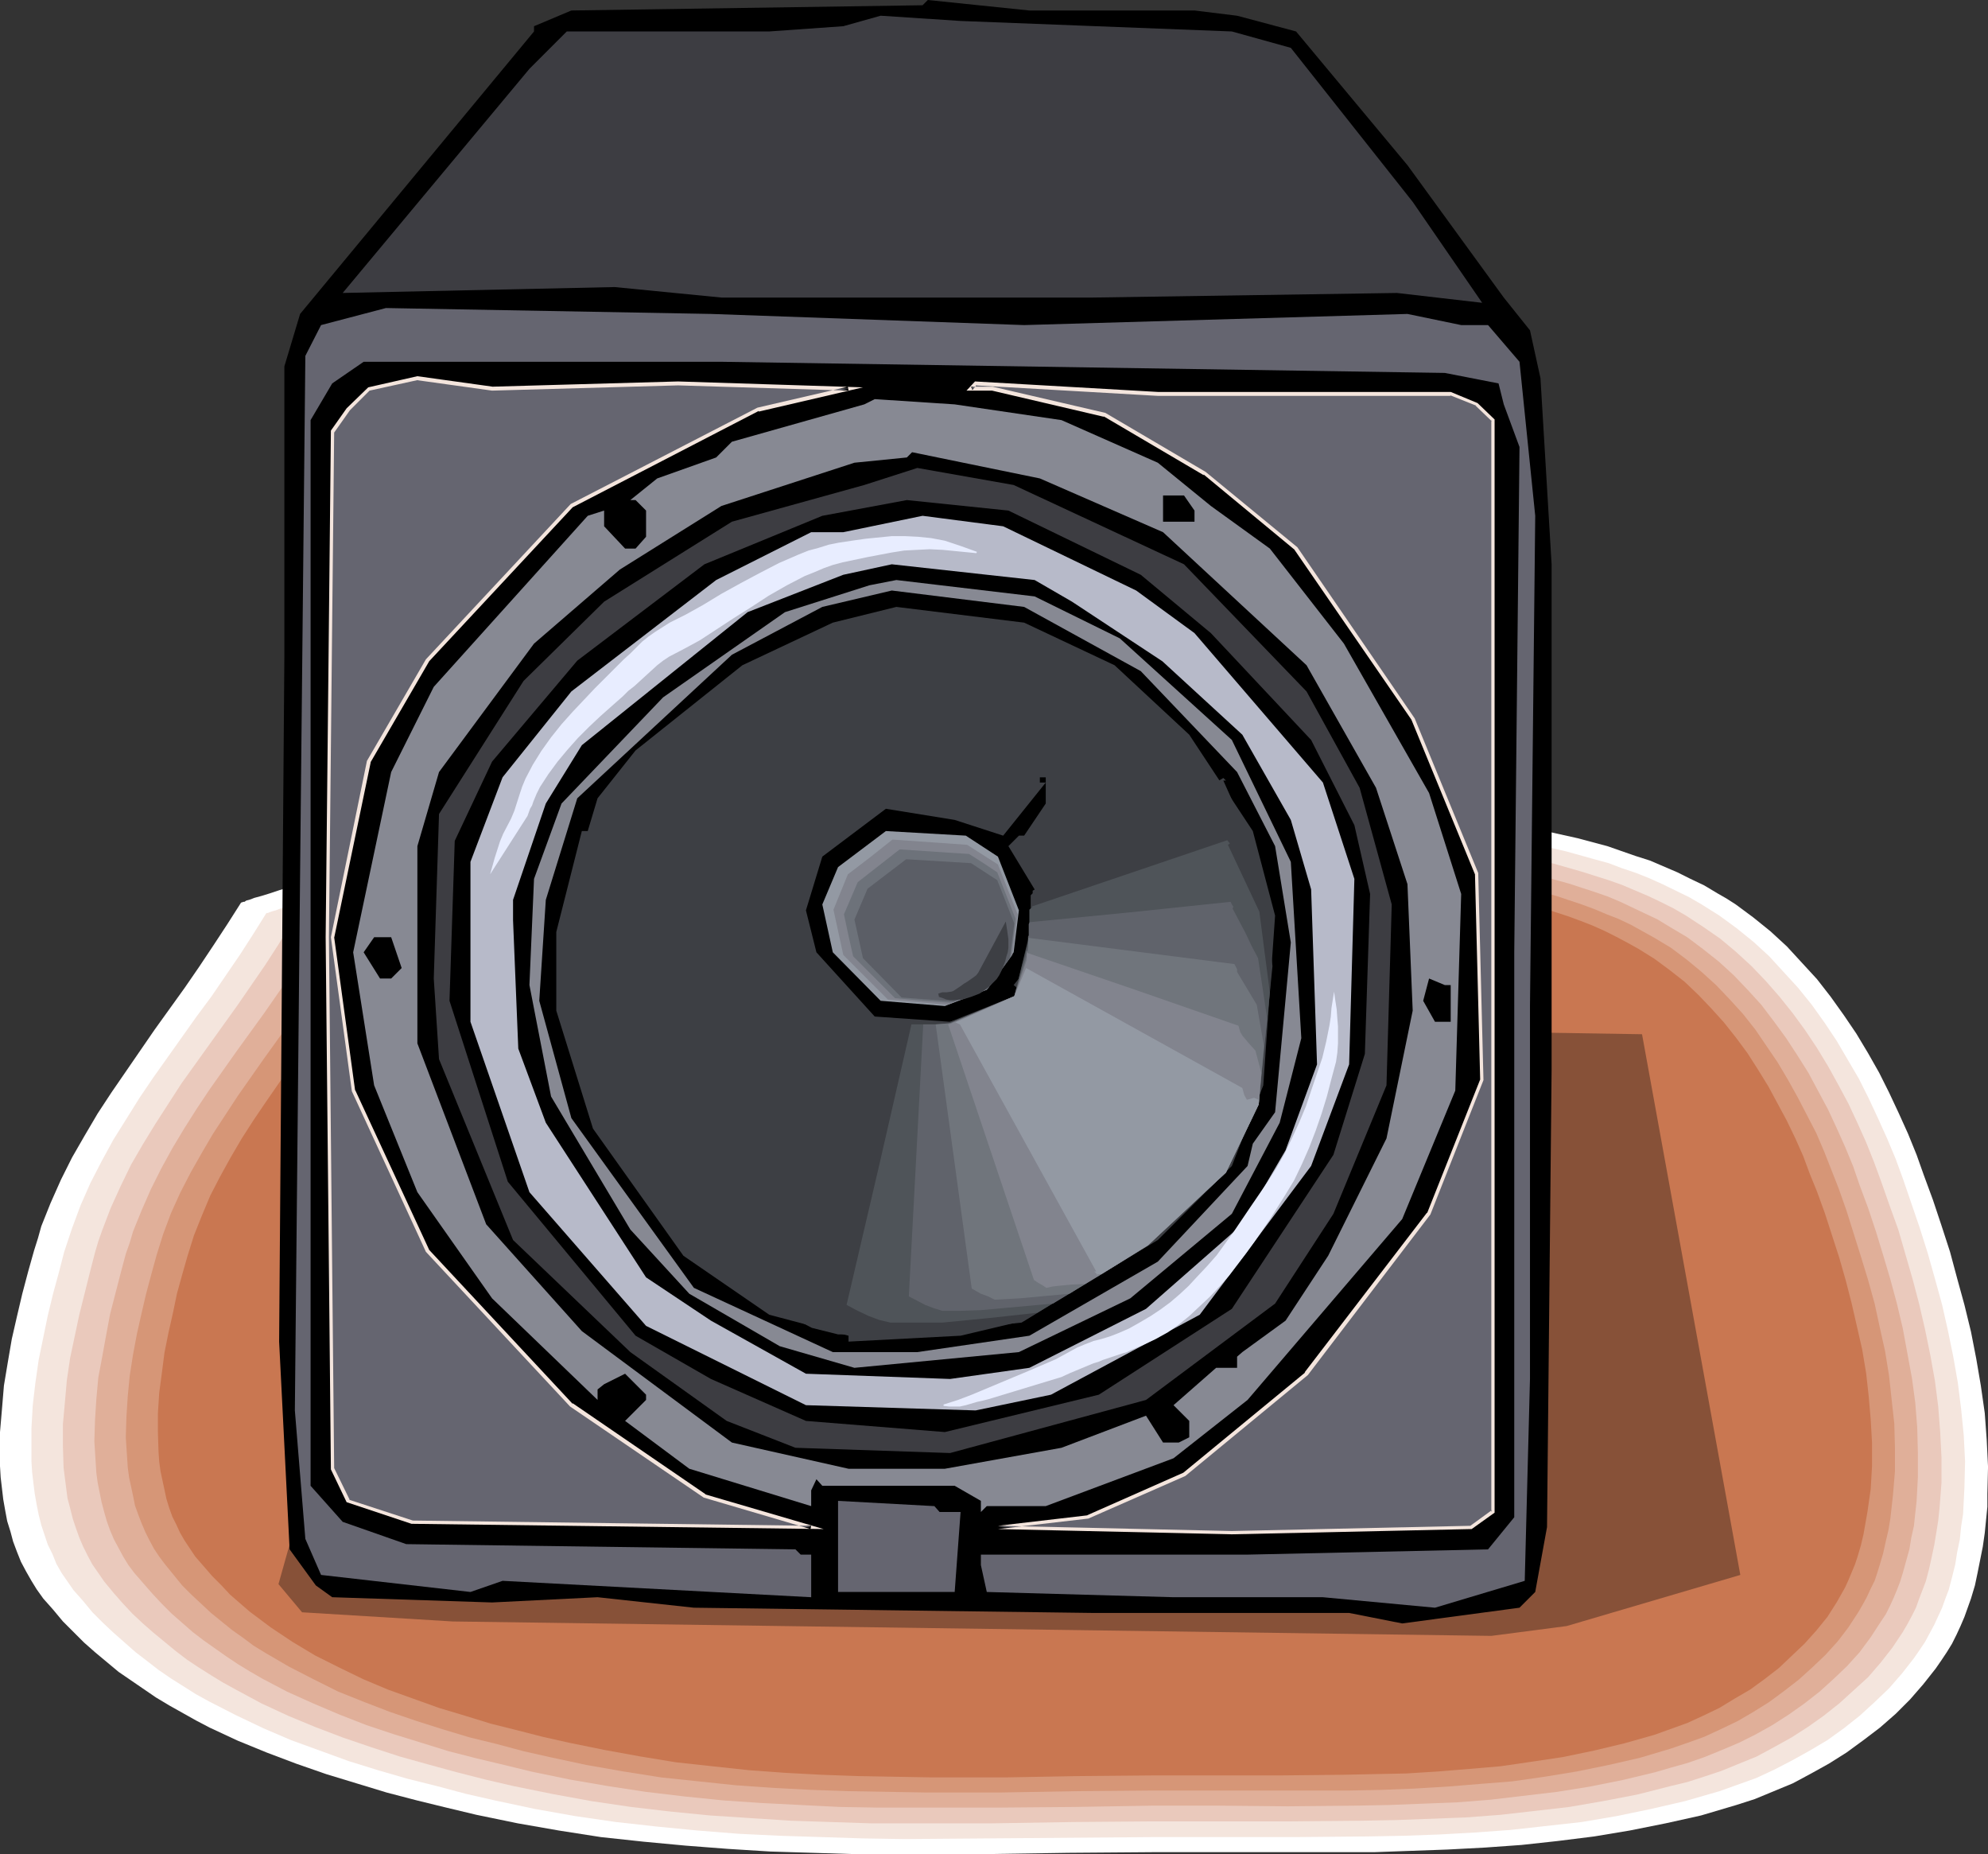 <?xml version="1.0" encoding="UTF-8" standalone="no"?>
<svg
   version="1.0"
   width="129.724mm"
   height="120.964mm"
   id="svg40"
   sodipodi:docname="Speaker 09.wmf"
   xmlns:inkscape="http://www.inkscape.org/namespaces/inkscape"
   xmlns:sodipodi="http://sodipodi.sourceforge.net/DTD/sodipodi-0.dtd"
   xmlns="http://www.w3.org/2000/svg"
   xmlns:svg="http://www.w3.org/2000/svg">
  <rect width="100%" height="100%" fill="#333333" stroke="none"/>
  <sodipodi:namedview
     id="namedview40"
     pagecolor="#ffffff"
     bordercolor="#000000"
     borderopacity="0.25"
     inkscape:showpageshadow="2"
     inkscape:pageopacity="0.0"
     inkscape:pagecheckerboard="0"
     inkscape:deskcolor="#d1d1d1"
     inkscape:document-units="mm" />
  <defs
     id="defs1">
    <pattern
       id="WMFhbasepattern"
       patternUnits="userSpaceOnUse"
       width="6"
       height="6"
       x="0"
       y="0" />
  </defs>
  <path
     style="fill:#ffffff;fill-opacity:1;fill-rule:evenodd;stroke:none"
     d="M 10.666,394.158 9.05,391.896 7.757,389.795 6.464,387.533 5.171,385.108 4.202,382.684 3.232,380.099 2.586,377.675 1.778,375.089 1.293,372.503 0.808,369.756 0.485,367.008 0.162,364.261 0,361.514 v -2.747 -5.656 l 0.485,-5.656 0.485,-5.818 0.97,-5.818 0.97,-5.656 1.293,-5.656 1.293,-5.495 1.454,-5.495 1.454,-5.171 0.97,-3.071 0.808,-2.909 2.262,-5.656 2.586,-5.818 2.747,-5.495 3.07,-5.333 3.232,-5.495 3.394,-5.171 3.555,-5.171 7.11,-10.343 3.717,-5.171 3.717,-5.171 3.555,-5.171 3.555,-5.333 3.394,-5.171 3.394,-5.333 v 0 h 0.162 l 0.323,-0.162 h 0.323 l 0.485,-0.323 0.646,-0.162 0.485,-0.162 0.808,-0.323 1.778,-0.485 2.101,-0.646 2.424,-0.808 2.586,-0.808 2.909,-0.97 3.07,-1.131 3.394,-0.97 3.394,-1.131 3.555,-1.131 3.878,-1.131 7.595,-2.424 15.837,-4.687 3.717,-1.131 3.878,-0.97 3.555,-0.97 3.555,-0.97 3.394,-0.808 3.07,-0.808 2.909,-0.646 2.747,-0.646 2.424,-0.485 2.101,-0.323 h 0.97 l 0.97,-0.162 0.646,-0.162 h 0.808 2.747 1.293 1.454 1.616 1.616 l 1.939,-0.162 h 2.101 l 2.101,-0.162 h 2.424 2.424 l 2.424,-0.162 h 2.747 l 2.747,-0.162 h 2.747 l 5.979,-0.162 6.302,-0.162 6.464,-0.323 6.787,-0.162 6.949,-0.162 6.949,-0.323 14.221,-0.323 13.898,-0.485 6.787,-0.162 6.626,-0.162 6.302,-0.323 6.141,-0.162 5.818,-0.162 h 2.586 l 2.586,-0.162 2.586,-0.162 h 2.424 2.262 l 2.101,-0.162 h 2.101 l 1.778,-0.162 h 1.778 1.454 l 1.454,-0.162 h 1.293 0.97 0.97 l 0.646,-0.162 h 0.97 l 7.272,1.616 7.434,1.454 7.434,1.293 7.434,1.131 7.595,1.131 7.434,1.131 15.029,2.263 7.434,1.293 7.272,1.454 7.272,1.616 7.272,1.939 6.949,2.424 3.555,1.131 3.394,1.454 3.394,1.454 3.232,1.616 3.394,1.616 3.232,1.939 2.262,1.293 2.262,1.454 4.363,3.232 4.202,3.394 4.04,3.717 3.717,4.04 3.717,4.04 3.394,4.363 3.232,4.525 3.07,4.525 2.909,4.848 2.747,4.848 2.424,4.848 2.424,5.171 2.262,5.01 2.101,5.171 1.778,5.01 2.262,6.141 2.101,6.303 2.101,6.464 1.778,6.626 1.778,6.464 1.616,6.626 1.293,6.626 1.131,6.626 0.97,6.787 0.485,6.626 0.323,6.626 -0.162,6.626 v 3.232 l -0.323,3.232 -0.323,3.232 -0.485,3.394 -0.646,3.232 -0.646,3.232 -0.646,3.071 -0.97,3.232 -0.808,2.262 -0.808,2.262 -0.97,2.263 -0.97,2.101 -1.131,2.262 -1.293,2.101 -1.293,1.939 -1.454,2.101 -3.07,3.879 -3.232,3.717 -3.555,3.555 -3.878,3.394 -4.04,3.071 -4.202,3.071 -4.363,2.747 -4.363,2.424 -4.525,2.424 -4.686,1.939 -4.686,1.939 -4.525,1.454 -4.363,1.293 -4.363,1.293 -4.363,0.97 -4.363,0.97 -8.888,1.778 -8.726,1.454 -9.05,1.131 -8.888,0.97 -9.05,0.646 -9.211,0.485 -9.05,0.323 -9.05,0.323 h -18.261 -36.36 l -20.846,0.162 -21.008,0.323 h -21.008 -10.504 l -10.504,-0.323 -10.504,-0.323 -10.342,-0.646 -10.504,-0.808 -10.342,-0.97 -10.504,-1.131 -10.342,-1.616 -10.181,-1.778 -10.181,-2.101 -7.434,-1.778 -7.272,-1.778 -7.434,-1.939 -7.434,-2.262 -7.434,-2.262 -7.434,-2.586 -7.272,-2.747 -7.11,-2.909 -6.949,-3.232 -3.394,-1.778 -6.626,-3.717 -3.232,-1.939 -3.07,-2.101 -3.07,-2.101 -3.07,-2.101 -2.909,-2.424 -2.909,-2.424 -2.747,-2.424 -2.586,-2.586 -2.586,-2.586 -2.424,-2.909 z"
     id="path1" />
  <path
     style="fill:#f4e5dd;fill-opacity:1;fill-rule:evenodd;stroke:none"
     d="m 18.099,392.057 -1.454,-2.101 -1.454,-2.101 -1.293,-2.262 -0.97,-2.424 -1.131,-2.263 -0.808,-2.424 -0.808,-2.424 -0.646,-2.586 -0.485,-2.424 -0.485,-2.747 -0.323,-2.586 -0.323,-2.747 -0.162,-2.586 v -2.747 -5.495 l 0.323,-5.656 0.646,-5.495 0.808,-5.656 1.131,-5.495 1.131,-5.495 1.293,-5.333 1.454,-5.333 1.293,-5.01 0.97,-2.909 0.97,-2.909 2.101,-5.656 2.424,-5.495 2.747,-5.333 2.909,-5.333 3.232,-5.171 3.232,-5.171 3.394,-5.01 7.11,-10.02 3.555,-5.01 3.717,-5.01 6.949,-10.181 3.232,-5.01 3.232,-5.171 v 0 l 0.162,-0.162 h 0.323 l 0.323,-0.162 0.485,-0.162 0.485,-0.162 0.646,-0.162 0.808,-0.323 1.616,-0.485 2.101,-0.646 2.262,-0.808 2.586,-0.808 2.909,-0.97 2.909,-0.97 3.232,-0.97 3.394,-1.131 3.555,-1.131 3.555,-1.131 7.595,-2.262 15.19,-4.525 3.717,-1.131 3.717,-0.97 3.555,-0.97 3.394,-0.97 3.232,-0.808 3.07,-0.646 2.747,-0.808 2.586,-0.485 2.424,-0.485 2.101,-0.323 1.778,-0.162 0.808,-0.162 h 0.646 2.747 1.131 1.454 1.616 1.616 l 1.939,-0.162 h 1.939 l 2.101,-0.162 h 2.262 2.424 2.424 l 2.586,-0.162 5.333,-0.162 5.818,-0.162 6.141,-0.162 6.464,-0.162 6.464,-0.162 6.626,-0.323 6.949,-0.162 13.736,-0.485 13.574,-0.323 6.626,-0.162 6.464,-0.323 6.141,-0.162 5.979,-0.162 5.494,-0.162 2.747,-0.162 h 2.424 2.424 l 2.424,-0.162 2.262,-0.162 h 2.101 1.778 1.939 l 1.616,-0.162 h 1.616 l 1.293,-0.162 h 1.293 0.97 0.808 0.646 0.97 l 7.11,1.454 7.11,1.454 7.272,1.131 7.272,1.131 14.544,2.101 14.706,2.262 7.11,1.293 7.11,1.454 7.11,1.616 6.949,1.939 3.555,0.97 3.394,1.293 3.394,1.131 3.232,1.293 3.232,1.454 6.626,3.232 3.07,1.778 4.363,2.747 4.202,3.071 4.202,3.394 3.878,3.555 3.555,3.879 3.555,3.879 3.394,4.202 3.232,4.525 2.909,4.363 2.747,4.687 2.747,4.687 2.424,4.848 2.262,4.848 2.262,5.01 2.101,5.01 1.778,4.848 2.101,6.141 2.101,6.141 1.939,6.141 1.778,6.303 1.778,6.464 1.454,6.464 1.293,6.303 1.131,6.464 0.808,6.464 0.646,6.464 0.323,6.464 -0.162,6.464 -0.323,6.464 -0.485,3.071 -0.323,3.232 -0.646,3.071 -0.485,3.071 -0.808,3.232 -0.808,3.071 -0.808,2.101 -0.808,2.262 -0.97,2.101 -0.97,2.101 -1.131,2.101 -1.131,2.101 -1.293,1.939 -1.454,2.101 -2.909,3.717 -3.232,3.717 -3.555,3.394 -3.717,3.394 -3.878,3.071 -4.04,2.909 -4.363,2.586 -4.363,2.424 -4.363,2.262 -4.525,2.101 -4.525,1.616 -4.525,1.616 -8.403,2.424 -8.403,1.939 -8.565,1.778 -8.565,1.454 -8.726,0.97 -8.726,0.97 -8.888,0.646 -8.726,0.485 -8.888,0.323 -8.726,0.162 -17.776,0.162 h -35.39 l -20.362,0.162 -20.362,0.162 -20.523,0.162 -10.181,-0.162 -10.181,-0.323 -10.181,-0.323 -10.181,-0.485 -10.181,-0.808 -10.019,-0.97 -10.181,-1.131 -10.019,-1.454 -10.019,-1.778 -9.858,-2.101 -7.11,-1.616 -7.272,-1.939 -7.11,-1.778 -7.272,-2.101 -7.272,-2.263 -7.11,-2.586 -7.11,-2.586 -6.787,-2.909 -6.787,-3.232 -6.626,-3.394 -3.232,-1.778 -3.07,-1.939 -3.07,-1.939 -3.07,-2.101 -2.909,-2.262 -2.747,-2.101 -2.747,-2.424 -2.747,-2.424 -2.586,-2.424 -2.586,-2.586 -2.262,-2.747 z"
     id="path2" />
  <path
     style="fill:#eac9bc;fill-opacity:1;fill-rule:evenodd;stroke:none"
     d="m 25.694,389.957 -1.454,-2.101 -1.454,-2.101 -1.131,-2.101 -1.131,-2.262 -0.97,-2.262 -0.808,-2.262 -0.808,-2.424 -0.646,-2.586 -0.646,-2.424 -0.646,-5.01 -0.323,-2.586 -0.162,-5.333 v -5.333 l 0.485,-5.333 0.485,-5.495 0.808,-5.495 1.131,-5.333 1.131,-5.333 1.293,-5.171 1.293,-5.171 1.293,-5.01 0.808,-2.747 0.97,-2.747 2.101,-5.495 2.424,-5.333 2.586,-5.333 2.909,-5.01 3.07,-5.01 3.232,-5.01 3.232,-5.01 6.949,-9.696 6.949,-9.696 6.787,-9.858 3.232,-5.01 3.07,-5.01 v 0 h 0.162 l 0.323,-0.162 0.323,-0.162 0.485,-0.162 0.485,-0.162 0.646,-0.162 0.646,-0.162 1.778,-0.646 1.939,-0.646 2.262,-0.646 2.424,-0.808 2.747,-0.808 2.909,-0.97 3.07,-1.131 3.394,-0.97 3.394,-1.131 3.555,-1.131 7.272,-2.101 14.867,-4.525 3.555,-0.97 3.555,-0.97 3.394,-0.97 3.394,-0.808 3.232,-0.97 2.909,-0.646 2.747,-0.646 2.586,-0.485 2.262,-0.485 1.939,-0.323 1.778,-0.162 0.808,-0.162 h 0.646 2.586 1.293 1.293 l 1.454,-0.162 h 1.778 1.778 1.939 l 2.101,-0.162 h 2.101 2.262 2.424 l 2.424,-0.162 5.333,-0.162 5.656,-0.162 5.979,-0.162 6.141,-0.162 6.302,-0.162 6.626,-0.323 6.626,-0.162 13.413,-0.485 13.09,-0.323 6.464,-0.323 6.302,-0.162 5.979,-0.162 5.818,-0.162 5.333,-0.162 2.586,-0.162 h 2.424 2.424 l 2.262,-0.162 2.101,-0.162 h 2.101 1.778 1.939 l 1.454,-0.162 h 1.616 l 1.293,-0.162 h 1.131 0.97 0.808 0.646 0.97 l 6.949,1.454 6.949,1.293 6.949,1.293 7.11,1.131 14.221,1.939 14.059,2.262 7.11,1.131 6.949,1.454 6.787,1.616 6.787,1.939 6.626,2.101 3.232,1.131 6.464,2.747 3.07,1.454 3.232,1.616 3.07,1.778 4.202,2.747 4.202,2.909 3.878,3.232 3.878,3.555 3.555,3.717 3.394,3.879 3.232,4.04 3.07,4.202 2.909,4.363 2.747,4.525 2.586,4.687 2.424,4.525 2.262,4.848 2.101,4.687 1.939,4.848 1.778,4.848 2.101,5.979 2.101,5.818 1.778,6.141 1.778,6.141 1.616,6.141 1.454,6.303 1.293,6.303 1.131,6.303 0.808,6.303 0.485,6.303 0.323,6.303 v 6.141 l -0.485,6.303 -0.323,3.071 -0.485,3.071 -0.485,2.909 -0.646,3.071 -0.646,2.909 -0.808,3.071 -0.808,2.101 -0.808,2.101 -0.808,2.262 -0.97,1.939 -1.131,2.101 -1.131,1.939 -1.293,1.939 -1.293,1.939 -2.909,3.717 -3.07,3.555 -3.555,3.232 -3.555,3.232 -3.878,3.071 -3.878,2.747 -4.04,2.586 -4.363,2.424 -4.202,2.262 -4.363,1.778 -4.363,1.778 -4.363,1.454 -4.04,1.293 -4.04,0.97 -8.242,2.101 -8.403,1.616 -8.403,1.454 -8.403,0.97 -8.565,0.97 -8.565,0.646 -8.565,0.323 -8.565,0.323 -8.565,0.162 -17.291,0.162 h -17.13 -17.13 l -19.715,0.162 -19.877,0.323 h -19.877 -10.019 l -9.858,-0.323 -9.858,-0.323 -10.019,-0.646 -9.858,-0.646 -9.858,-0.97 -9.696,-1.131 -9.858,-1.454 -9.696,-1.778 -9.534,-1.939 -6.949,-1.616 -6.949,-1.778 -7.11,-1.939 -6.949,-1.939 -6.949,-2.262 -7.11,-2.424 -6.787,-2.586 -6.626,-2.747 -6.626,-3.071 -6.302,-3.394 -3.232,-1.778 -2.909,-1.778 -3.07,-1.939 -2.909,-1.939 -2.747,-2.101 -2.747,-2.262 -2.747,-2.262 -2.586,-2.262 -2.586,-2.424 -2.424,-2.586 -2.262,-2.586 z"
     id="path3" />
  <path
     style="fill:#e0af99;fill-opacity:1;fill-rule:evenodd;stroke:none"
     d="m 33.128,387.856 -1.454,-1.939 -1.293,-2.101 -1.131,-2.101 -1.131,-2.101 -0.97,-2.262 -0.808,-2.262 -0.646,-2.262 -0.646,-2.424 -0.485,-2.424 -0.485,-2.424 -0.323,-2.424 -0.162,-2.586 -0.323,-5.171 0.162,-5.171 0.323,-5.171 0.485,-5.333 0.97,-5.171 0.97,-5.333 0.97,-5.171 1.293,-5.01 1.293,-5.01 1.293,-4.848 0.97,-2.747 0.808,-2.747 2.101,-5.171 2.262,-5.171 2.586,-5.171 2.747,-5.01 2.909,-4.848 3.07,-4.848 3.232,-4.848 6.626,-9.373 6.787,-9.373 6.626,-9.535 3.07,-4.848 3.07,-4.848 v 0 h 0.162 l 0.323,-0.162 0.323,-0.162 h 0.323 l 0.646,-0.323 1.293,-0.323 1.616,-0.646 1.939,-0.485 2.101,-0.808 2.424,-0.808 2.586,-0.808 2.909,-0.97 3.07,-0.97 3.232,-0.97 3.232,-0.97 3.394,-1.131 7.11,-2.101 14.382,-4.363 3.555,-0.97 3.394,-0.97 3.394,-0.97 3.232,-0.808 3.07,-0.808 2.909,-0.646 2.586,-0.646 2.586,-0.485 2.262,-0.485 1.778,-0.323 1.778,-0.162 1.293,-0.162 h 2.586 1.131 1.454 l 1.454,-0.162 h 1.616 1.778 1.778 1.939 l 2.262,-0.162 h 2.101 l 2.424,-0.162 h 2.424 l 5.171,-0.162 5.333,-0.162 5.818,-0.162 5.979,-0.162 6.141,-0.162 6.464,-0.162 6.302,-0.162 12.928,-0.485 12.928,-0.485 6.141,-0.162 6.141,-0.162 5.818,-0.162 5.656,-0.162 5.171,-0.162 2.586,-0.162 h 2.424 l 2.262,-0.162 h 2.101 2.101 l 1.939,-0.162 h 1.939 l 1.616,-0.162 h 1.616 1.454 1.293 1.131 l 0.97,-0.162 h 0.808 0.646 0.808 l 6.787,1.454 6.787,1.293 6.787,1.131 6.787,1.131 13.898,1.778 13.736,2.101 6.787,1.293 6.787,1.293 6.626,1.616 6.464,1.778 6.464,2.101 3.232,1.131 3.07,1.293 3.07,1.454 3.07,1.454 3.07,1.454 2.909,1.778 4.363,2.586 3.878,2.909 3.878,3.071 3.717,3.394 3.394,3.555 3.394,3.717 3.07,4.04 3.07,4.202 2.747,4.202 2.747,4.363 2.424,4.525 2.424,4.525 2.101,4.525 2.101,4.687 1.939,4.687 1.616,4.687 2.101,5.656 1.939,5.818 1.778,5.818 1.778,5.979 1.616,5.979 1.454,6.141 1.131,6.141 1.131,6.141 0.808,5.979 0.485,6.141 0.162,6.141 v 6.141 l -0.323,5.979 -0.323,2.909 -0.323,3.071 -0.646,2.909 -0.485,2.909 -0.808,2.909 -0.808,2.909 -0.646,2.101 -0.808,2.101 -0.808,1.939 -0.97,2.101 -0.97,1.939 -1.293,1.939 -2.424,3.717 -2.747,3.717 -3.07,3.394 -3.394,3.232 -3.394,3.071 -3.717,2.909 -3.878,2.747 -4.04,2.586 -4.04,2.263 -4.202,2.101 -4.202,1.778 -4.363,1.778 -4.202,1.454 -4.04,1.131 -3.878,1.131 -8.08,1.939 -8.08,1.616 -8.08,1.293 -8.242,0.97 -8.242,0.97 -8.242,0.646 -8.403,0.323 -8.242,0.323 -8.403,0.162 -16.645,0.162 -16.806,-0.162 h -16.645 l -19.23,0.323 -19.23,0.162 h -19.23 -9.534 l -9.696,-0.162 -9.696,-0.485 -9.534,-0.485 -9.534,-0.646 -9.534,-0.97 -9.534,-1.131 -9.534,-1.454 -9.373,-1.616 -9.373,-1.939 -6.626,-1.616 -6.787,-1.616 -6.949,-1.778 -6.787,-2.101 -6.787,-2.101 -6.787,-2.263 -6.626,-2.586 -6.464,-2.747 -6.464,-2.909 -6.141,-3.232 -3.07,-1.778 -2.909,-1.778 -2.909,-1.939 -2.747,-1.939 -2.747,-1.939 -2.747,-2.101 -2.586,-2.262 -2.586,-2.262 -2.424,-2.424 -2.262,-2.424 -2.262,-2.586 z"
     id="path4" />
  <path
     style="fill:#d69677;fill-opacity:1;fill-rule:evenodd;stroke:none"
     d="m 40.723,385.755 -1.454,-1.939 -1.293,-1.939 -1.131,-2.101 -0.97,-1.939 -0.97,-2.262 -0.808,-2.101 -0.808,-2.262 -0.485,-2.424 -0.485,-2.262 -0.485,-2.262 -0.323,-2.424 -0.162,-2.424 -0.323,-5.01 0.162,-5.171 0.323,-5.01 0.485,-5.01 0.808,-5.171 0.97,-5.171 1.131,-5.01 1.131,-4.848 1.293,-4.848 1.293,-4.687 1.616,-5.171 1.939,-5.171 2.262,-5.01 2.586,-5.01 2.747,-4.848 2.747,-4.687 3.07,-4.687 3.07,-4.687 6.464,-9.212 6.626,-9.212 6.302,-9.212 3.07,-4.687 2.909,-4.687 v 0 h 0.162 l 0.323,-0.162 h 0.323 l 0.323,-0.162 0.485,-0.162 1.293,-0.485 1.616,-0.485 1.778,-0.646 2.262,-0.646 2.262,-0.808 2.586,-0.808 2.747,-0.97 2.909,-0.808 3.07,-0.97 3.232,-1.131 3.394,-0.97 6.787,-2.101 14.059,-4.202 6.626,-1.939 3.394,-0.808 3.07,-0.808 2.909,-0.808 2.909,-0.808 2.586,-0.646 2.424,-0.485 2.101,-0.323 1.939,-0.323 1.616,-0.162 1.293,-0.162 h 2.586 1.131 1.293 1.454 1.454 l 1.778,-0.162 h 1.778 1.939 l 1.939,-0.162 h 2.262 2.262 l 2.262,-0.162 5.01,-0.162 h 5.333 l 5.494,-0.323 h 5.818 l 5.979,-0.323 6.141,-0.162 6.302,-0.162 12.605,-0.323 12.443,-0.485 5.979,-0.162 5.979,-0.162 5.656,-0.162 5.333,-0.162 5.171,-0.162 4.686,-0.162 h 2.262 l 2.262,-0.162 h 1.939 l 1.939,-0.162 h 1.778 1.616 l 1.616,-0.162 h 1.293 1.293 0.97 l 0.97,-0.162 h 0.808 0.646 0.808 l 6.464,1.454 6.626,1.293 6.626,1.131 6.626,0.97 13.413,1.939 13.413,2.101 6.464,1.131 6.626,1.293 6.464,1.454 6.302,1.778 6.302,2.101 3.07,1.131 3.07,1.293 2.909,1.131 3.07,1.454 2.909,1.616 2.909,1.616 4.04,2.424 3.878,2.909 3.717,3.071 3.555,3.232 3.394,3.555 3.232,3.555 3.07,3.879 2.747,4.04 2.747,4.04 2.586,4.363 2.424,4.363 2.262,4.363 2.262,4.363 1.939,4.525 1.778,4.525 1.778,4.525 1.939,5.495 1.778,5.656 1.778,5.656 1.778,5.818 1.616,5.818 1.293,5.979 1.293,5.818 0.97,5.979 0.646,5.979 0.646,5.818 0.162,5.979 v 5.818 l -0.485,5.818 -0.646,5.818 -0.485,2.909 -0.646,2.747 -0.646,2.909 -0.808,2.747 -0.646,2.101 -0.646,1.939 -0.97,1.939 -0.97,2.101 -0.97,1.778 -1.131,1.939 -2.424,3.717 -2.586,3.394 -3.07,3.394 -3.232,3.071 -3.394,3.071 -3.555,2.747 -3.717,2.747 -3.878,2.424 -3.878,2.263 -4.04,1.939 -4.202,1.939 -4.04,1.454 -4.202,1.454 -7.595,2.262 -7.757,1.778 -7.918,1.616 -7.918,1.293 -7.918,1.131 -8.08,0.646 -7.918,0.646 -8.08,0.485 -8.08,0.323 -8.08,0.162 h -16.322 -8.08 -8.08 -16.16 l -18.584,0.162 -18.746,0.323 h -18.584 l -9.373,-0.162 -9.373,-0.162 -9.373,-0.323 -9.211,-0.485 -9.373,-0.646 -9.211,-0.97 -9.211,-0.97 -9.211,-1.454 -9.211,-1.616 -9.05,-1.939 -6.464,-1.454 -6.626,-1.778 -6.626,-1.616 -6.464,-1.939 -6.626,-2.101 -6.626,-2.263 -6.302,-2.424 -6.464,-2.586 -6.141,-3.071 -5.979,-3.071 -5.818,-3.394 -2.909,-1.778 -2.586,-1.939 -2.747,-1.939 -2.586,-2.101 -2.586,-2.101 -2.424,-2.262 -2.424,-2.262 -2.262,-2.262 -2.101,-2.586 z"
     id="path5" />
  <path
     style="fill:#c97751;fill-opacity:1;fill-rule:evenodd;stroke:none"
     d="m 48.157,383.816 -1.293,-1.939 -1.293,-1.939 -1.131,-1.939 -0.97,-2.101 -0.97,-1.939 -0.808,-2.262 -0.646,-2.101 -0.485,-2.262 -0.485,-2.262 -0.485,-2.262 -0.323,-2.424 -0.162,-2.262 -0.162,-4.848 v -4.848 l 0.323,-5.01 0.646,-4.848 0.646,-5.01 0.97,-4.848 1.131,-5.01 0.97,-4.687 1.293,-4.687 1.293,-4.525 1.616,-5.171 1.939,-4.848 2.101,-5.01 2.424,-4.687 2.586,-4.687 2.747,-4.687 2.909,-4.525 3.07,-4.525 6.141,-8.888 6.464,-8.888 6.141,-8.888 3.07,-4.525 2.747,-4.687 v 0 h 0.162 0.323 l 0.323,-0.162 0.808,-0.323 1.293,-0.485 1.454,-0.485 1.778,-0.485 2.101,-0.646 2.262,-0.808 2.424,-0.808 2.747,-0.808 2.909,-0.97 2.909,-0.97 3.07,-0.97 3.232,-0.97 6.787,-2.101 13.413,-4.04 6.626,-1.778 3.07,-0.97 3.07,-0.646 2.747,-0.808 2.909,-0.646 2.424,-0.646 2.424,-0.485 1.939,-0.323 1.939,-0.323 1.616,-0.162 1.293,-0.162 h 2.424 0.97 1.293 1.293 1.616 l 1.616,-0.162 h 1.778 1.778 l 2.101,-0.162 h 2.101 l 4.363,-0.162 4.848,-0.162 h 5.171 l 5.333,-0.162 5.656,-0.162 5.818,-0.323 h 5.979 l 6.141,-0.323 12.12,-0.323 11.958,-0.323 5.979,-0.162 5.656,-0.162 5.494,-0.162 5.171,-0.323 h 5.01 l 4.525,-0.162 2.262,-0.162 h 2.101 1.939 l 1.778,-0.162 h 1.778 l 1.616,-0.162 h 1.454 1.293 1.293 0.97 l 0.97,-0.162 h 0.808 0.646 0.646 l 6.464,1.454 6.302,1.131 6.464,1.131 12.928,1.939 6.464,0.808 12.928,1.939 6.302,1.293 6.464,1.131 6.141,1.616 6.302,1.616 5.979,1.939 3.07,1.131 2.909,1.131 2.909,1.293 2.909,1.454 2.747,1.454 2.909,1.616 3.878,2.424 3.717,2.747 3.717,2.909 3.394,3.232 3.232,3.394 3.07,3.394 3.07,3.879 2.747,3.717 2.586,4.04 2.586,4.202 2.262,4.202 2.262,4.202 2.101,4.363 1.939,4.363 1.616,4.363 1.778,4.363 1.939,5.333 1.778,5.495 1.778,5.495 1.616,5.656 1.454,5.656 1.293,5.656 1.293,5.656 0.97,5.818 0.646,5.818 0.485,5.656 0.323,5.656 v 5.818 l -0.323,5.656 -0.808,5.656 -0.485,2.747 -0.485,2.747 -0.646,2.747 -0.808,2.747 -0.646,1.939 -0.808,1.939 -0.808,1.939 -0.808,1.778 -2.101,3.717 -2.262,3.555 -2.747,3.394 -2.909,3.232 -3.07,2.909 -3.232,3.071 -3.555,2.747 -3.555,2.586 -3.878,2.262 -3.717,2.262 -4.04,1.939 -3.878,1.778 -4.04,1.454 -4.04,1.454 -7.434,2.101 -7.434,1.778 -7.757,1.616 -7.595,1.131 -7.757,1.131 -7.595,0.646 -7.918,0.646 -7.757,0.485 -7.918,0.162 -7.757,0.162 -15.675,0.162 h -15.675 -15.675 l -18.099,0.162 -18.099,0.323 h -18.099 l -9.05,-0.162 -9.05,-0.162 -9.05,-0.323 -9.05,-0.485 -8.888,-0.646 -9.05,-0.97 -8.888,-0.97 -8.888,-1.454 -8.888,-1.616 -8.726,-1.778 -6.464,-1.454 -6.302,-1.616 -6.464,-1.616 -6.302,-1.939 -6.464,-1.939 -6.302,-2.262 -6.302,-2.262 -6.141,-2.586 -5.979,-2.909 -5.818,-2.909 -5.656,-3.394 -5.333,-3.555 -2.586,-1.939 -2.586,-1.939 -2.424,-2.101 -2.424,-2.101 -2.101,-2.262 -2.262,-2.262 -2.101,-2.424 z"
     id="path6" />
  <path
     style="fill:#875138;fill-opacity:1;fill-rule:evenodd;stroke:none"
     d="m 108.11,250.329 -39.43,140.274 5.818,6.949 37.168,2.262 256.136,3.555 18.584,-2.424 42.824,-12.605 -24.24,-133.325 z"
     id="path7" />
  <path
     style="fill:#000000;fill-opacity:1;fill-rule:evenodd;stroke:none"
     d="m 294.596,2.586 10.504,1.293 14.544,3.879 27.472,32.968 23.755,32.645 6.464,8.08 2.586,11.797 2.747,45.896 v 124.599 l -1.131,112.801 -2.909,15.999 -3.878,3.879 -28.926,3.879 -13.09,-2.586 H 269.548 l -98.414,-1.293 -23.755,-2.586 -26.018,1.293 -39.43,-1.293 -4.04,-2.909 -6.464,-8.888 -2.586,-51.229 1.293,-169.364 V 90.338 L 74.013,77.41 131.704,7.757 V 6.464 L 140.915,2.586 227.533,1.293 228.825,0 253.873,2.586 Z"
     id="path8" />
  <path
     style="fill:#3d3d42;fill-opacity:1;fill-rule:evenodd;stroke:none"
     d="m 303.808,7.757 14.544,4.04 30.058,37.978 17.13,24.887 -21.008,-2.424 -74.982,1.131 h -91.627 l -26.341,-2.586 -67.064,1.454 46.056,-55.269 9.211,-9.212 h 49.934 l 18.261,-1.293 9.211,-2.586 19.715,1.293 z"
     id="path9" />
  <path
     style="fill:#656570;fill-opacity:1;fill-rule:evenodd;stroke:none"
     d="m 252.581,80.157 94.536,-2.747 13.251,2.747 h 6.626 l 7.757,9.05 3.878,37.978 -1.293,120.882 v 91.954 l -1.293,49.775 -22.139,6.626 -27.634,-2.586 h -36.845 l -46.056,-1.293 -1.454,-6.626 v -2.586 h 65.771 l 59.307,-1.293 6.464,-7.919 V 234.814 l 1.293,-124.599 -3.878,-10.504 -1.293,-5.171 L 356.328,91.954 177.921,89.207 H 89.688 l -7.757,5.333 -5.333,9.05 v 262.772 l 7.918,8.888 15.675,5.495 95.99,1.293 1.293,1.293 h 2.586 v 10.504 l -76.114,-4.04 -7.918,2.747 -36.845,-4.202 -3.878,-8.888 -2.586,-31.675 1.293,-132.517 1.293,-127.508 3.878,-7.596 15.998,-4.202 80.154,1.454 z"
     id="path10" />
  <path
     style="fill:#656570;fill-opacity:1;fill-rule:evenodd;stroke:none"
     d="m 167.256,94.54 42.016,1.293 -22.301,5.171 -46.056,23.756 -35.552,38.139 -14.382,24.887 -9.05,43.311 5.171,37.816 18.261,39.432 35.552,38.139 32.805,22.302 26.341,7.757 -98.414,-1.293 -15.837,-5.171 -3.878,-7.919 -1.293,-131.063 1.293,-124.76 3.878,-5.333 5.171,-5.171 11.958,-2.586 18.422,2.586 z m 190.526,2.586 6.464,2.586 4.04,3.879 v 269.237 l -5.494,3.717 -58.984,1.454 -57.691,-1.454 22.139,-2.424 23.755,-10.666 30.219,-24.726 30.219,-39.432 13.09,-32.968 -1.293,-51.068 -15.837,-37.978 -28.765,-42.018 -22.462,-18.585 -24.725,-14.383 -27.634,-6.464 h -5.333 l 1.131,-1.293 44.925,2.586 z"
     id="path11" />
  <path
     style="fill:#f4e5dd;fill-opacity:1;fill-rule:evenodd;stroke:none"
     d="m 167.256,95.025 42.016,1.293 -0.162,-0.97 -22.301,5.171 -46.056,23.756 -35.714,38.301 -14.544,25.049 -8.888,43.472 5.171,37.978 18.261,39.594 35.552,38.139 32.966,22.463 26.341,7.757 0.162,-0.808 -98.414,-1.293 h 0.162 l -15.837,-5.171 0.323,0.162 -3.878,-7.919 v 0.162 L 81.123,231.097 82.416,106.337 v 0.323 l 3.878,-5.495 -0.162,0.162 5.171,-5.171 -0.162,0.162 11.797,-2.586 h -0.162 l 18.584,2.586 v 0 l 45.894,-1.293 v -0.97 l -45.894,1.293 h 0.162 l -18.584,-2.586 -12.12,2.747 -5.333,5.171 v 0 l -3.878,5.495 -1.293,124.922 1.293,131.225 3.878,8.08 15.998,5.333 101.646,1.293 -29.25,-8.565 h 0.162 l -32.805,-22.463 v 0.162 l -35.552,-38.139 0.162,0.162 -18.261,-39.432 v 0.162 l -5.171,-37.816 v 0.162 l 9.05,-43.472 -0.162,0.323 14.544,-25.049 -0.162,0.162 35.552,-38.139 v 0 l 45.894,-23.756 v 0.162 l 25.694,-5.979 -45.571,-1.454 z"
     id="path12" />
  <path
     style="fill:#f4e5dd;fill-opacity:1;fill-rule:evenodd;stroke:none"
     d="m 357.782,97.61 -0.162,-0.162 6.464,2.586 h -0.162 l 4.04,3.879 -0.162,-0.323 v 269.237 l 0.162,-0.485 -5.333,3.879 h 0.162 l -58.984,1.293 -57.691,-1.293 v 0.808 l 22.301,-2.586 23.917,-10.504 30.219,-24.887 30.219,-39.594 13.09,-33.129 -1.293,-51.068 -15.675,-38.139 -28.926,-42.179 -22.624,-18.585 v 0 l -24.725,-14.545 -27.795,-6.464 h -5.333 l 0.323,0.808 1.131,-1.293 -0.323,0.162 44.925,2.586 H 357.782 v -0.97 h -72.235 l -45.086,-2.586 -2.101,2.262 h 6.464 -0.162 l 27.634,6.464 -0.162,-0.162 24.725,14.545 v -0.162 l 22.462,18.585 -0.162,-0.162 28.926,42.018 v 0 l 15.675,38.139 v -0.323 l 1.293,51.068 v -0.162 l -13.09,32.968 v -0.162 l -30.219,39.432 h 0.162 l -30.058,24.726 v 0 l -23.755,10.504 h 0.162 l -22.139,2.586 v 0.808 l 57.691,1.293 59.146,-1.293 5.656,-4.04 V 103.428 l -4.202,-4.04 -6.626,-2.747 z"
     id="path13" />
  <path
     style="fill:#878993;fill-opacity:1;fill-rule:evenodd;stroke:none"
     d="m 261.792,103.59 23.755,10.504 13.09,10.666 14.544,10.504 18.261,23.433 21.008,36.846 7.918,24.887 -1.454,48.482 -13.09,31.675 -38.138,44.603 -18.261,14.383 -31.512,11.797 h -14.544 l -1.454,1.454 v -2.747 l -6.464,-3.717 h -32.643 l -1.454,-1.616 -1.293,2.747 v 3.879 l -30.058,-9.212 -15.837,-11.797 5.171,-5.171 v -1.293 l -5.171,-5.171 -5.171,2.586 -1.616,1.293 v 2.586 l -26.018,-25.049 -18.422,-26.18 -10.666,-26.342 -5.171,-32.806 9.373,-44.442 10.504,-21.009 37.976,-42.179 4.04,-1.293 v 3.879 l 5.171,5.495 h 2.586 l 2.586,-2.909 v -6.464 l -2.586,-2.586 h -1.293 l 6.626,-5.333 14.544,-5.171 3.878,-3.879 32.643,-9.212 2.586,-1.293 19.715,1.293 z"
     id="path14" />
  <path
     style="fill:#000000;fill-opacity:1;fill-rule:evenodd;stroke:none"
     d="m 286.84,131.225 35.39,32.806 17.13,30.22 7.757,23.756 1.293,31.19 -6.464,31.513 -14.382,28.928 -10.504,15.999 -10.666,7.757 -1.293,1.131 v 2.747 h -5.171 l -10.504,9.212 3.878,3.879 v 4.04 l -2.586,1.293 h -3.878 l -4.202,-6.626 -20.846,7.919 -28.765,5.171 H 209.272 L 180.507,355.696 143.501,328.223 119.907,301.881 102.939,257.278 v -48.644 l 5.333,-18.262 23.432,-31.675 21.17,-18.262 25.048,-15.676 32.805,-10.666 12.928,-1.293 1.293,-1.293 31.512,6.464 z"
     id="path15" />
  <path
     style="fill:#3d3d42;fill-opacity:1;fill-rule:evenodd;stroke:none"
     d="m 292.011,139.143 30.219,31.352 13.09,23.756 7.918,28.766 -1.293,44.603 -13.09,31.675 -14.382,22.14 -31.835,23.756 -48.318,13.09 -38.138,-1.293 -16.968,-6.626 -23.755,-16.969 -28.926,-27.635 -18.261,-44.603 -1.293,-19.878 1.293,-40.563 20.846,-32.806 19.877,-19.554 31.512,-19.716 32.643,-9.05 13.09,-4.202 23.755,4.202 z"
     id="path16" />
  <path
     style="fill:#000000;fill-opacity:1;fill-rule:evenodd;stroke:none"
     d="m 294.596,125.891 v 2.747 h -7.757 v -6.464 h 5.171 z"
     id="path17" />
  <path
     style="fill:#000000;fill-opacity:1;fill-rule:evenodd;stroke:none"
     d="m 281.345,141.729 17.291,14.383 24.725,26.342 10.666,21.009 3.878,16.969 -1.293,39.432 -7.757,24.887 -25.048,37.978 -32.805,21.17 -37.976,9.212 -34.259,-2.747 -23.432,-10.343 -18.584,-10.666 -31.512,-37.978 -14.382,-44.603 1.293,-39.432 9.211,-19.554 21.008,-24.887 31.35,-23.756 29.088,-11.959 20.846,-3.879 25.048,2.586 z"
     id="path18" />
  <path
     style="fill:#b7bac9;fill-opacity:1;fill-rule:evenodd;stroke:none"
     d="m 280.214,145.607 14.382,10.504 31.674,36.846 7.757,23.756 -1.293,45.735 -9.373,25.049 -27.472,36.685 -36.683,19.716 -18.584,3.879 -41.854,-1.293 -39.43,-19.554 -28.765,-32.968 -14.544,-42.018 v -39.432 l 7.918,-20.847 16.968,-21.17 35.714,-27.473 23.432,-11.797 h 7.918 l 19.554,-4.04 19.877,2.586 z"
     id="path19" />
  <path
     style="fill:#000000;fill-opacity:1;fill-rule:evenodd;stroke:none"
     d="m 264.377,148.355 22.301,14.706 19.715,18.1 11.958,21.009 5.01,17.13 1.454,43.149 -7.757,21.17 -10.666,18.262 -23.755,20.847 -28.765,14.545 -19.554,2.747 -35.552,-1.293 -23.432,-13.09 -15.998,-10.666 -24.725,-38.139 -6.787,-18.262 -1.293,-31.675 v -5.01 l 8.08,-23.756 8.888,-14.383 40.885,-32.806 23.594,-9.212 11.958,-2.586 35.229,3.879 z"
     id="path20" />
  <path
     style="fill:#878993;fill-opacity:1;fill-rule:evenodd;stroke:none"
     d="m 276.174,157.405 27.634,25.049 14.544,30.059 2.586,43.472 -5.333,20.847 -11.797,22.463 -25.048,20.847 -27.472,13.252 -40.562,3.879 -18.422,-5.333 -22.301,-12.929 -14.544,-15.837 -19.554,-32.806 -5.333,-27.473 1.131,-26.18 6.787,-18.585 25.048,-26.18 30.058,-21.009 20.846,-6.626 6.626,-1.293 34.098,4.04 z"
     id="path21" />
  <path
     style="fill:#000000;fill-opacity:1;fill-rule:evenodd;stroke:none"
     d="m 281.345,165.485 23.755,24.887 9.373,18.262 3.878,23.756 -3.878,41.856 -5.494,7.757 -1.293,5.495 -22.139,23.595 -31.674,18.262 -27.634,4.04 h -20.846 l -34.259,-15.837 -30.219,-41.856 -7.918,-28.928 1.616,-24.887 7.757,-25.049 38.138,-35.392 22.301,-11.797 17.13,-4.04 32.643,4.04 z"
     id="path22" />
  <path
     style="fill:#3d3f44;fill-opacity:1;fill-rule:evenodd;stroke:none"
     d="m 274.881,164.031 18.422,17.13 15.675,23.756 5.494,20.847 -2.909,41.856 -7.757,19.878 -18.261,18.262 -32.966,19.878 -15.675,3.717 -27.634,1.454 v -1.454 l -19.554,-5.171 -21.17,-14.545 -22.301,-31.352 -9.05,-29.089 v -19.393 l 6.302,-24.887 h 1.454 l 2.424,-8.08 9.373,-11.797 26.341,-21.009 22.301,-10.504 15.675,-3.879 31.512,3.879 z"
     id="path23" />
  <path
     style="fill:#000000;fill-opacity:1;fill-rule:evenodd;stroke:none"
     d="m 252.581,206.048 h -1.293 l -2.586,2.586 6.464,10.666 -1.293,14.383 -2.586,7.596 -1.293,1.616 7.918,6.303 3.878,4.04 h -3.878 l -6.626,-6.464 -16.968,5.171 -18.584,-1.293 -14.382,-15.837 -2.586,-10.343 4.04,-13.252 15.675,-11.797 16.968,2.747 11.958,3.879 10.504,-13.09 h -1.454 v -1.293 h 1.454 v 6.464 z"
     id="path24" />
  <path
     style="fill:#9399a3;fill-opacity:1;fill-rule:evenodd;stroke:none"
     d="m 246.117,211.22 5.171,13.252 -1.293,10.343 -6.626,9.212 -10.342,4.04 -15.837,-1.293 -11.797,-11.959 -2.586,-11.797 3.878,-9.212 11.797,-8.888 19.715,1.131 z"
     id="path25" />
  <path
     style="fill:#82848e;fill-opacity:1;fill-rule:evenodd;stroke:none"
     d="m 246.117,213.159 4.848,12.282 -1.293,10.02 -6.302,8.565 -4.848,1.939 -4.848,1.778 -7.434,-0.646 -7.272,-0.646 -5.494,-5.495 -5.494,-5.495 -2.424,-11.151 3.555,-8.727 5.494,-4.202 5.494,-4.363 18.422,1.293 z"
     id="path26" />
  <path
     style="fill:#6d727a;fill-opacity:1;fill-rule:evenodd;stroke:none"
     d="m 245.955,215.098 4.525,11.474 -1.131,9.212 -2.909,4.04 -2.909,4.04 -4.525,1.778 -4.525,1.616 -6.949,-0.485 -6.787,-0.646 -10.342,-10.343 -1.131,-5.01 -1.131,-5.333 3.394,-7.919 5.171,-4.04 5.171,-4.04 17.13,1.131 3.555,2.262 z"
     id="path27" />
  <path
     style="fill:#5b5e66;fill-opacity:1;fill-rule:evenodd;stroke:none"
     d="m 245.955,217.038 4.202,10.666 -1.131,8.565 -5.333,7.434 -8.403,3.232 -12.928,-0.97 -9.534,-9.696 -2.101,-9.535 3.232,-7.596 9.534,-7.272 15.998,0.97 z"
     id="path28" />
  <path
     style="fill:#000000;fill-opacity:1;fill-rule:evenodd;stroke:none"
     d="m 99.061,238.693 -2.586,2.586 h -2.747 l -4.04,-6.464 2.586,-3.717 h 4.202 z"
     id="path29" />
  <path
     style="fill:#000000;fill-opacity:1;fill-rule:evenodd;stroke:none"
     d="m 357.782,242.895 v 9.05 h -3.878 l -2.909,-5.171 1.454,-5.495 3.878,1.616 z"
     id="path30" />
  <path
     style="fill:#656570;fill-opacity:1;fill-rule:evenodd;stroke:none"
     d="m 231.734,372.826 h 5.171 l -1.454,19.716 h -28.765 v -22.463 l 23.755,1.293 z"
     id="path31" />
  <path
     style="fill:#3d3f44;fill-opacity:1;fill-rule:evenodd;stroke:none"
     d="m 248.056,227.219 0.323,2.101 0.323,2.262 v 2.101 l -0.162,1.131 -0.323,0.97 -0.323,1.293 -0.485,1.293 -0.485,1.131 -0.485,0.97 -0.646,0.97 -0.808,0.808 -0.808,0.808 -0.808,0.646 -0.808,0.646 -0.97,0.646 -2.101,0.808 -2.101,0.646 -2.262,0.162 h -0.808 l -0.97,-0.162 -0.808,-0.323 -0.97,-0.323 -0.162,-0.808 0.485,-0.162 0.485,-0.162 h 1.131 l 1.131,-0.162 0.485,-0.162 0.485,-0.323 1.454,-0.97 0.646,-0.485 0.808,-0.485 1.616,-1.131 0.646,-0.485 0.485,-0.646 z"
     id="path32" />
  <path
     style="fill:#3d3f44;fill-opacity:1;fill-rule:evenodd;stroke:none"
     d="m 193.435,323.86 28.28,-71.268 h 10.989 l 17.453,-6.949 4.04,-16.645 v -8.242 l 0.485,-0.485 v -0.646 l 47.026,-27.796 0.646,0.646 h -0.646 l 9.373,20.847 2.747,24.887 -3.394,34.099 -8.08,16.807 -19.23,17.938 -31.189,19.07 -29.088,2.909 h -16.16 l -6.464,-1.616 z"
     id="path33" />
  <path
     style="fill:#4f5459;fill-opacity:1;fill-rule:evenodd;stroke:none"
     d="m 208.787,321.759 8.08,-34.584 7.918,-34.584 h 4.202 4.363 l 16.806,-6.949 3.717,-14.706 v -6.626 l 0.323,-0.323 0.323,-0.162 v -0.323 l 48.157,-16.322 0.646,0.808 -0.485,0.323 7.757,16.484 1.293,10.02 1.293,9.858 -2.747,27.635 -8.08,16.807 -9.696,9.05 -9.534,8.888 -27.31,16.645 -11.797,1.293 -11.635,1.131 h -6.464 -6.302 l -2.747,-0.646 -1.293,-0.485 -1.293,-0.485 -2.747,-1.293 z"
     id="path34" />
  <path
     style="fill:#60636b;fill-opacity:1;fill-rule:evenodd;stroke:none"
     d="m 224.139,319.658 1.778,-33.453 1.778,-33.614 h 3.232 l 3.07,-0.162 8.08,-3.394 8.08,-3.394 1.778,-6.303 1.778,-6.464 v -5.01 l 0.162,-0.323 0.162,-0.323 v 0.162 l 24.725,-2.424 24.725,-2.586 0.323,0.646 0.323,0.485 v 0.323 l -0.162,0.162 3.232,6.141 1.454,3.071 1.616,3.071 1.131,7.434 1.131,7.596 -1.131,10.504 -0.97,10.504 -8.08,16.807 -9.696,9.05 -9.534,8.888 -11.635,7.272 -11.797,7.111 -8.888,0.808 -8.888,0.808 -4.848,0.162 h -2.262 -2.424 l -2.101,-0.646 -2.101,-0.808 z"
     id="path35" />
  <path
     style="fill:#70757c;fill-opacity:1;fill-rule:evenodd;stroke:none"
     d="m 239.653,317.718 -8.888,-65.127 1.939,-0.162 1.778,-0.162 7.757,-3.232 7.918,-3.394 3.394,-10.828 v -3.555 -0.323 l 0.162,-0.323 v 0.646 l 50.742,6.464 0.162,0.323 0.162,0.323 0.323,0.646 v 0.323 0.323 l 2.424,4.04 2.424,4.04 1.778,10.181 -1.293,14.383 -8.08,16.807 -9.696,9.05 -9.534,8.888 -9.696,5.979 -9.696,5.979 -12.282,1.131 -3.07,0.162 -3.07,0.162 -1.616,-0.808 -1.778,-0.646 -1.131,-0.646 z"
     id="path36" />
  <path
     style="fill:#82848e;fill-opacity:1;fill-rule:evenodd;stroke:none"
     d="m 255.005,315.618 -21.17,-63.027 0.646,-0.162 0.646,-0.323 7.434,-3.232 7.595,-3.232 3.07,-8.888 v -2.101 l 0.162,-0.162 v -0.323 0.808 l 26.018,8.888 26.018,9.05 0.485,1.616 0.485,0.808 1.616,1.939 1.616,1.778 1.454,5.495 -0.646,7.757 -8.08,16.807 -9.696,9.05 -9.534,8.888 -7.757,4.848 -7.757,4.687 -3.394,0.162 -3.394,0.323 -1.293,0.162 -1.454,0.323 -0.97,-0.646 -1.131,-0.646 -0.485,-0.323 z"
     id="path37" />
  <path
     style="fill:#9399a3;fill-opacity:1;fill-rule:evenodd;stroke:none"
     d="m 270.356,313.517 -33.613,-60.926 -1.131,-0.485 14.544,-6.464 2.909,-6.949 v -0.485 -0.646 1.131 l 53.328,29.574 0.485,1.778 0.646,1.131 1.778,-0.485 1.131,0.485 v 1.131 l -8.08,16.807 -19.23,17.938 -11.474,7.111 h -1.293 l 0.646,0.485 -1.131,-1.131 z"
     id="path38" />
  <path
     style="fill:#e8edff;fill-opacity:1;fill-rule:evenodd;stroke:none"
     d="m 120.877,215.583 1.131,-4.04 1.293,-4.04 0.808,-1.939 1.939,-3.717 0.808,-1.939 1.293,-4.04 0.646,-1.939 0.808,-1.939 1.778,-3.394 2.101,-3.394 2.424,-3.394 2.586,-3.232 2.747,-3.071 2.747,-2.909 2.747,-2.909 2.747,-2.747 2.909,-2.909 1.454,-1.454 1.616,-1.454 2.909,-2.909 1.616,-1.293 1.616,-1.131 1.778,-1.131 1.778,-1.131 1.939,-0.97 1.939,-0.97 4.363,-2.424 4.525,-2.747 4.686,-2.586 4.848,-2.586 4.686,-2.424 4.848,-2.101 2.424,-0.97 2.424,-0.646 2.586,-0.808 2.424,-0.485 3.232,-0.485 3.394,-0.485 3.232,-0.323 3.232,-0.323 h 3.232 l 3.232,0.162 3.232,0.323 3.394,0.646 1.939,0.646 1.939,0.646 4.04,1.454 -0.162,0.323 -8.242,-0.808 -3.232,-0.162 -3.232,0.162 -3.07,0.162 -3.07,0.485 -5.979,1.131 -6.141,1.293 -2.424,0.646 -2.262,0.808 -2.262,0.97 -2.424,0.97 -4.363,2.263 -4.525,2.586 -4.202,2.747 -4.363,2.747 -4.202,2.747 -4.202,2.747 -3.878,2.101 -3.717,1.939 -1.454,0.97 -1.454,1.131 -5.656,5.171 -1.454,1.131 -1.293,1.293 -2.747,2.424 -2.909,2.586 -2.747,2.586 -2.747,2.747 -2.586,2.909 -2.424,2.909 -2.262,3.071 -2.101,3.232 -0.808,1.616 -0.808,1.939 -0.323,0.97 -0.485,0.808 -0.646,1.778 v 0 z"
     id="path39" />
  <path
     style="fill:#e8edff;fill-opacity:1;fill-rule:evenodd;stroke:none"
     d="m 329.017,244.511 0.323,2.262 0.323,2.101 0.162,2.262 0.162,1.939 v 2.101 2.101 l -0.162,2.262 -0.323,2.263 -1.131,4.202 -1.131,4.363 -1.293,4.202 -1.454,4.202 -1.616,4.202 -1.778,4.04 -1.939,4.04 -2.262,3.717 -3.555,5.656 -3.878,5.656 -2.101,2.909 -2.101,2.747 -2.101,2.747 -2.424,2.747 -2.262,2.424 -2.586,2.424 -2.586,2.424 -2.586,2.101 -2.747,1.939 -2.909,1.616 -3.07,1.454 -3.07,1.293 -0.97,0.485 -1.131,0.323 -4.848,1.616 -1.131,0.485 -1.131,0.323 -1.939,0.808 -1.939,0.808 -1.939,0.808 -2.101,0.97 -18.099,5.495 -1.293,0.323 -1.454,0.323 -2.747,0.808 -1.454,0.323 h -1.454 -1.293 l -1.293,-0.162 v -0.323 l 3.555,-1.131 3.394,-1.293 6.949,-2.909 6.949,-2.909 6.787,-2.909 3.555,-1.939 1.778,-0.97 1.939,-0.808 2.101,-0.808 1.939,-0.485 2.101,-0.646 2.101,-0.808 2.586,-1.131 2.586,-1.454 2.747,-1.616 2.424,-1.616 2.424,-1.778 2.262,-1.939 2.262,-2.101 1.939,-2.101 2.586,-2.747 2.424,-2.747 2.101,-2.909 2.101,-2.909 4.04,-5.979 4.202,-6.141 2.262,-3.555 2.101,-3.717 1.778,-3.717 1.778,-3.879 1.616,-3.879 1.293,-3.879 2.747,-8.08 0.97,-4.04 0.808,-4.04 0.323,-2.101 0.162,-2.101 z"
     id="path40" />
</svg>
